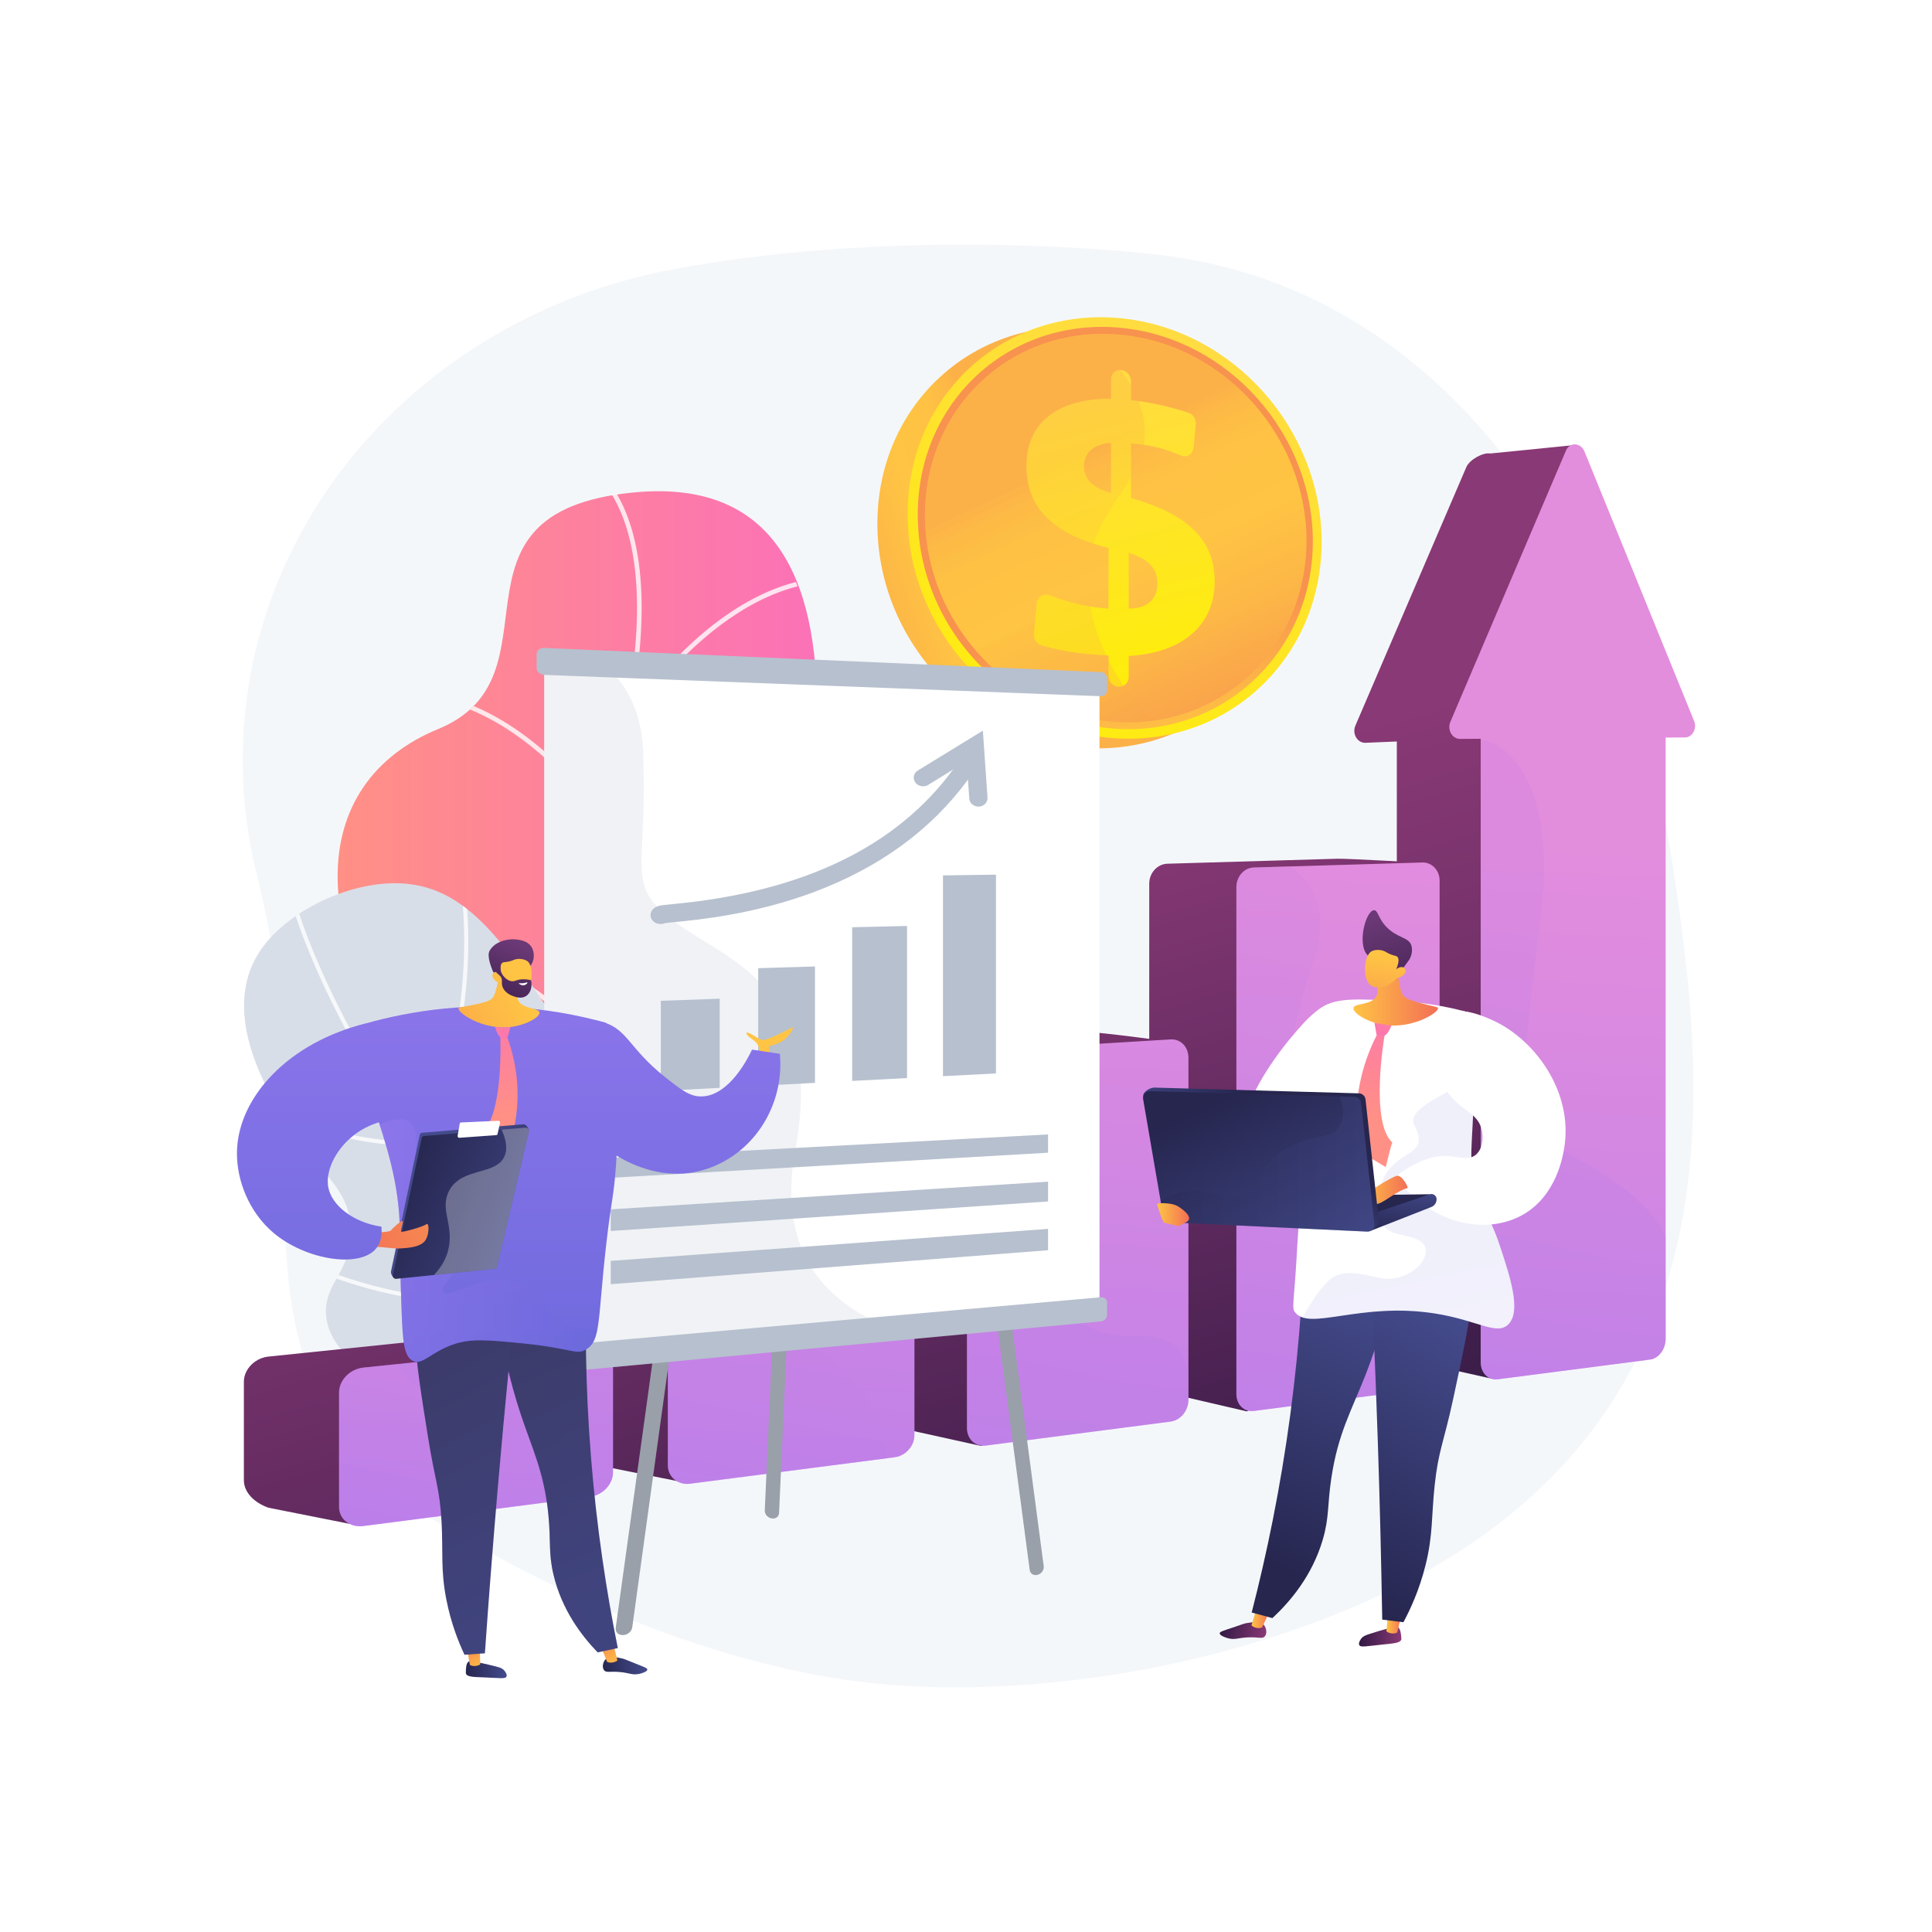 <?xml version="1.0" encoding="utf-8"?>
<!-- Generator: Adobe Illustrator 27.5.0, SVG Export Plug-In . SVG Version: 6.00 Build 0)  -->
<svg version="1.1" xmlns="http://www.w3.org/2000/svg" xmlns:xlink="http://www.w3.org/1999/xlink" x="0px" y="0px"
	 viewBox="0 0 3710 3710" style="enable-background:new 0 0 3710 3710;" xml:space="preserve">
<g id="Background">
	<g>
		<g>
			<rect style="fill:#FFFFFF;" width="3710" height="3710"/>
		</g>
	</g>
</g>
<g id="Illustration">
	<g>
		<path style="fill:#F4F7FA;" d="M3213.279,2420.716c-81.148,312.013-309.651,600.994-863.16,750.504
			c-200.017,54.052-432.794,80.59-640.315,64.195c-305.414-24.143-625.52-162.016-879.903-318.335
			c-176.049-108.173-246.114-254.14-270.917-419.143c-15.354-102.024-13.408-211.309-8.511-323.441
			c7.365-168.686-19.453-338.552-59.157-502.687c-61.103-252.716-10.769-517.798,139.991-735.185
			c150.761-217.388,388.991-368.635,660.709-419.456c457.77-85.594,922.176-29.111,922.176-29.111
			c611.659,63.535,921.274,670.782,996.794,1165.063C3245.515,1879.018,3281.607,2158.03,3213.279,2420.716z"/>
		<g>
			<g>
				<linearGradient id="SVGID_1_" gradientUnits="userSpaceOnUse" x1="648.332" y1="1827.977" x2="1638.958" y2="1827.977">
					<stop  offset="0" style="stop-color:#FF9085"/>
					<stop  offset="1" style="stop-color:#FB6FBB"/>
				</linearGradient>
				<path style="fill:url(#SVGID_1_);" d="M1439.905,2120.992c69.145-312.341,348.99-1232.261-224.963-1175.158
					c-386.232,38.426-126.993,352.817-373.862,454.259c-246.867,101.442-282.338,399.984,45.762,784.245
					s752.115,528.327,752.115,528.327S1370.76,2433.333,1439.905,2120.992z"/>
				<g>
					<defs>
						<path id="SVGID_00000095325991311245809890000008783254425790282906_" d="M1439.905,2120.992
							c69.145-312.341,350.342-1216.47-224.963-1175.158c-370.467,26.603-126.993,352.817-373.862,454.259
							c-246.867,101.442-282.338,399.984,45.762,784.245s752.115,528.327,752.115,528.327S1370.76,2433.333,1439.905,2120.992z"/>
					</defs>
					<clipPath id="SVGID_00000052812359488033092140000000187857995997550508_">
						<use xlink:href="#SVGID_00000095325991311245809890000008783254425790282906_"  style="overflow:visible;"/>
					</clipPath>
					<g style="opacity:0.8;clip-path:url(#SVGID_00000052812359488033092140000000187857995997550508_);">
						<g>
							<path style="fill:#FFFFFF;" d="M1697.355,2748.292c-0.665,0-1.342-0.152-1.979-0.469
								c-628.33-314.165-543.144-970.905-492.247-1363.293c5.984-46.138,11.637-89.717,15.427-127.774
								c18.118-181.902-19.399-275.729-54.063-322.408c-37.266-50.183-79.293-57.968-79.713-58.04
								c-2.41-0.417-4.031-2.706-3.62-5.116c0.413-2.411,2.7-4.034,5.104-3.626c1.836,0.31,45.429,8.188,84.832,60.804
								c35.867,47.893,74.747,143.895,56.284,329.266c-3.804,38.188-9.465,81.831-15.458,128.036
								c-50.594,390.05-135.272,1042.876,487.419,1354.221c2.19,1.095,3.077,3.758,1.983,5.949
								C1700.547,2747.393,1698.981,2748.292,1697.355,2748.292z"/>
						</g>
						<g>
							<path style="fill:#FFFFFF;" d="M1182.358,1609.196c-1.462,0-2.892-0.722-3.738-2.044
								c-0.495-0.773-50.401-78.126-129.26-149.025c-72.385-65.079-184.731-137.918-308.857-115.346
								c-2.403,0.434-4.718-1.16-5.155-3.569c-0.439-2.409,1.159-4.717,3.568-5.155c101.102-18.386,210.557,22.287,316.523,117.612
								c79.704,71.7,130.149,149.922,130.649,150.705c1.319,2.062,0.717,4.804-1.345,6.124
								C1184.003,1608.97,1183.176,1609.196,1182.358,1609.196z"/>
						</g>
						<g>
							<path style="fill:#FFFFFF;" d="M1190.668,2053.111c-1.256,0-2.504-0.531-3.38-1.564
								c-0.686-0.805-69.694-81.419-175.416-152.79c-97.237-65.641-246.362-136.7-404.625-102.42
								c-2.389,0.524-4.754-1.002-5.271-3.395c-0.52-2.394,1.002-4.754,3.395-5.272c161.394-34.952,312.935,37.189,411.648,103.863
								c106.676,72.053,176.337,153.46,177.028,154.275c1.585,1.866,1.357,4.664-0.51,6.249
								C1192.703,2052.765,1191.683,2053.111,1190.668,2053.111z"/>
						</g>
						<g>
							<path style="fill:#FFFFFF;" d="M1206.73,1387.507c-0.818,0-1.645-0.226-2.386-0.699c-2.063-1.32-2.664-4.062-1.345-6.124
								c0.501-0.782,50.945-79.005,130.649-150.705c105.969-95.326,215.417-135.99,316.523-117.612
								c2.409,0.438,4.007,2.747,3.568,5.156c-0.437,2.41-2.757,4.004-5.155,3.569c-124.126-22.576-236.473,50.268-308.857,115.346
								c-78.858,70.899-128.764,148.252-129.26,149.025C1209.623,1386.785,1208.193,1387.507,1206.73,1387.507z"/>
						</g>
						<g>
							<path style="fill:#FFFFFF;" d="M1175.091,1904.048c-0.742,0-1.495-0.187-2.187-0.58c-2.129-1.209-2.873-3.916-1.664-6.045
								c0.533-0.935,54.138-94.383,139.386-169.509c50.261-44.292,101.563-73.7,152.479-87.406
								c63.929-17.208,127.298-9.594,188.343,22.634c2.166,1.143,2.995,3.825,1.852,5.99c-1.143,2.165-3.825,2.996-5.991,1.851
								c-107.34-56.668-218.641-35.274-330.821,63.585c-84.148,74.155-137.014,166.315-137.538,167.237
								C1178.133,1903.241,1176.634,1904.048,1175.091,1904.048z"/>
						</g>
						<g>
							<path style="fill:#FFFFFF;" d="M1254.899,2294.221c-0.742,0-1.495-0.187-2.187-0.58c-2.129-1.209-2.874-3.916-1.664-6.045
								c0.533-0.935,54.138-94.383,139.386-169.509c50.261-44.292,101.563-73.7,152.479-87.406
								c63.929-17.208,127.3-9.596,188.344,22.634c2.166,1.143,2.995,3.825,1.852,5.99c-1.143,2.165-3.826,2.996-5.991,1.851
								c-107.34-56.669-218.641-35.275-330.821,63.585c-84.148,74.155-137.014,166.314-137.538,167.237
								C1257.941,2293.414,1256.442,2294.221,1254.899,2294.221z"/>
						</g>
					</g>
				</g>
			</g>
			<g>
				<g>
					<defs>
						<path id="SVGID_00000013170277158359221750000014605733864716122506_" d="M1292.654,2376.636
							c-83.42-128.137-78.254-180.244-190.96-360.158c-127.14-202.957-204.333-321.571-345.105-320.436
							c-95.974,0.773-208.677,57.104-257.429,130.33c-81.582,122.54,22.102,283.118,57.53,337.988
							c59.375,91.956,119.711,119.97,116.804,205.986c-2.454,72.591-46.753,91.853-47.64,146.163
							c-2.516,154.178,350.877,221.179,408.083,232.026c224.16,42.499,440.488,13.636,605.692-27.522
							C1458.404,2598.169,1354.565,2471.736,1292.654,2376.636z"/>
					</defs>
					<use xlink:href="#SVGID_00000013170277158359221750000014605733864716122506_"  style="overflow:visible;fill:#D8DEE8;"/>
					<clipPath id="SVGID_00000000210425620652148950000000257324485011871364_">
						<use xlink:href="#SVGID_00000013170277158359221750000014605733864716122506_"  style="overflow:visible;"/>
					</clipPath>
					<g style="opacity:0.8;clip-path:url(#SVGID_00000000210425620652148950000000257324485011871364_);">
						<g>
							<path style="fill:#FFFFFF;" d="M1674.698,2731.197c-0.21,0-0.422-0.016-0.636-0.052
								c-194.548-32.048-373.791-103.165-532.752-211.374c-127.145-86.552-241.656-196.885-340.355-327.935
								c-168.018-223.093-232.769-431.861-233.404-433.944c-0.625-2.051,0.532-4.221,2.584-4.846
								c2.056-0.626,4.222,0.532,4.847,2.583c0.631,2.072,65.074,209.737,232.347,431.758
								c154.254,204.744,430.06,463.951,867.995,536.094c2.116,0.349,3.55,2.346,3.201,4.463
								C1678.211,2729.847,1676.565,2731.197,1674.698,2731.197z"/>
						</g>
						<g>
							<path style="fill:#FFFFFF;" d="M809.726,2200.858c-0.626,0-1.26-0.152-1.849-0.471c-1.885-1.023-2.584-3.381-1.561-5.266
								c1.044-1.925,104.123-195.52,82.047-462.134c-0.177-2.138,1.413-4.014,3.55-4.191c2.167-0.171,4.015,1.413,4.192,3.55
								c22.275,269.03-81.908,464.537-82.962,466.48C812.438,2200.123,811.102,2200.858,809.726,2200.858z"/>
						</g>
						<g>
							<path style="fill:#FFFFFF;" d="M796.641,2200.285c-21.841,0-68.074-1.761-126.211-13.964
								c-75.01-15.744-185.89-52.588-288.153-138.703c-1.641-1.382-1.851-3.832-0.469-5.473c1.383-1.639,3.833-1.85,5.473-0.469
								c100.937,85,210.412,121.41,284.477,136.986c80.344,16.897,137.536,13.616,138.103,13.58c2.164-0.14,3.983,1.495,4.116,3.636
								c0.133,2.14-1.494,3.983-3.635,4.116C810.178,2200.005,805.345,2200.285,796.641,2200.285z"/>
						</g>
						<g>
							<path style="fill:#FFFFFF;" d="M880.019,2499.95c-92.704,0-236.859-26.77-437.56-136.898
								c-1.88-1.032-2.568-3.393-1.536-5.273c1.032-1.88,3.391-2.569,5.273-1.536c224.508,123.188,377.251,141.298,465.85,134.799
								c95.724-7.022,139.106-43.498,139.533-43.866c1.627-1.398,4.077-1.216,5.475,0.403c1.401,1.621,1.225,4.068-0.395,5.471
								c-1.8,1.56-45.232,38.288-143.179,45.672C903.188,2499.5,892.028,2499.95,880.019,2499.95z"/>
						</g>
						<g>
							<path style="fill:#FFFFFF;" d="M728.57,2874.469c-1.97,0-3.657-1.493-3.86-3.494c-0.215-2.134,1.341-4.039,3.475-4.254
								c255.389-25.719,391.616-97.581,460.924-153.338c74.55-59.974,89.332-114.11,89.472-114.65
								c0.541-2.074,2.662-3.313,4.737-2.78c2.076,0.541,3.32,2.661,2.78,4.737c-0.6,2.306-15.587,57.177-92.121,118.745
								c-70.128,56.416-207.729,129.105-465.013,155.015C728.832,2874.462,728.701,2874.469,728.57,2874.469z"/>
						</g>
						<g>
							<path style="fill:#FFFFFF;" d="M1072.91,2468.914c-0.97,0-1.939-0.36-2.693-1.086c-1.545-1.487-1.593-3.944-0.107-5.49
								c0.363-0.377,36.497-38.516,61.913-111.469c23.458-67.334,42.324-178.973-1.013-328.441c-0.598-2.06,0.588-4.214,2.649-4.812
								c2.054-0.602,4.214,0.588,4.81,2.649c43.976,151.668,24.673,265.123,0.737,333.593
								c-26.01,74.404-61.982,112.291-63.501,113.867C1074.944,2468.515,1073.927,2468.914,1072.91,2468.914z"/>
						</g>
					</g>
				</g>
			</g>
		</g>
		<g>
			
				<linearGradient id="SVGID_00000119114499789998824200000017973304868327197333_" gradientUnits="userSpaceOnUse" x1="3179.256" y1="2824.044" x2="2744.907" y2="1354.439">
				<stop  offset="0" style="stop-color:#311944"/>
				<stop  offset="1" style="stop-color:#893976"/>
			</linearGradient>
			<path style="fill:url(#SVGID_00000119114499789998824200000017973304868327197333_);" d="M3096.529,1344.597l-72.587-490.043
				l-162.263,16.321c-13.69-2.543-39.72,11.697-45.874,26.064l-213.079,496.511c-6.597,15.401,3.528,33.075,18.86,32.974
				l60.843-2.556v1157.336c0,20.62,14.978,35.422,33.394,33.071l145.856,32.421c17.446-2.254,180.778-90.246,180.778-110.132
				V1376.424l36.882-0.193C3093.323,1376.157,3102.513,1359.223,3096.529,1344.597z"/>
			
				<linearGradient id="SVGID_00000145749341478208204020000017534007258101405094_" gradientUnits="userSpaceOnUse" x1="2817.461" y1="2435.368" x2="2760.427" y2="1981.574">
				<stop  offset="0" style="stop-color:#311944"/>
				<stop  offset="1" style="stop-color:#893976"/>
			</linearGradient>
			<path style="opacity:0.3;fill:url(#SVGID_00000145749341478208204020000017534007258101405094_);" d="M2843.367,1418.657
				l-160.938,5.211v1157.336c0,20.62,14.978,35.422,33.394,33.071l145.856,32.421c7.18-0.928,39.176-16.435,74.283-35.719
				L2843.367,1418.657z"/>
			
				<linearGradient id="SVGID_00000024697853946352235200000012374575250752666300_" gradientUnits="userSpaceOnUse" x1="3011.136" y1="1609.638" x2="2849.732" y2="4582.182">
				<stop  offset="0.004" style="stop-color:#E38DDD"/>
				<stop  offset="1" style="stop-color:#9571F6"/>
			</linearGradient>
			<path style="fill:url(#SVGID_00000024697853946352235200000012374575250752666300_);" d="M3235.788,1416.137l-37.248,0.219
				v1154.681c0,19.775-13.132,37.62-30.232,39.812l-292.2,37.839c-18.24,2.368-32.719-12.365-32.719-32.884V1418.636l-39.573,0.263
				c-15.17,0.132-25.222-17.451-18.688-32.797l221.943-520.801c7.146-16.749,28.497-15.697,35.601,1.754l210.534,517.557
				C3259.126,1399.168,3249.642,1416.049,3235.788,1416.137z"/>
			
				<linearGradient id="SVGID_00000025418459704944526680000005427570640317186700_" gradientUnits="userSpaceOnUse" x1="2723.347" y1="3000.814" x2="2289.198" y2="1531.884">
				<stop  offset="0" style="stop-color:#311944"/>
				<stop  offset="1" style="stop-color:#893976"/>
			</linearGradient>
			<path style="fill:url(#SVGID_00000025418459704944526680000005427570640317186700_);" d="M2394.024,2710.222l-152.384-35.403
				c-19.178,2.448-34.775-12.186-34.775-32.695v-945.372c0-20.509,15.598-37.594,34.775-38.157l326.747-9.611
				c17.946-0.528,169.916,8.076,169.916,8.076l-137.468,936.143C2600.835,2612.95,2394.024,2710.222,2394.024,2710.222z"/>
			
				<linearGradient id="SVGID_00000052094871675765028750000008659403397063512486_" gradientUnits="userSpaceOnUse" x1="2600.797" y1="1586.439" x2="2439.552" y2="4556.071">
				<stop  offset="0.004" style="stop-color:#E38DDD"/>
				<stop  offset="1" style="stop-color:#9571F6"/>
			</linearGradient>
			<path style="fill:url(#SVGID_00000052094871675765028750000008659403397063512486_);" d="M2764.467,1690.831v937.03
				c0,5.481-2.106,10.83-4.122,15.74c-5.13,12.628-16.616,22.361-29.464,23.984l-322.88,41.829
				c-19.031,2.455-33.762-12.058-33.762-32.49v-973.115c0-20.388,14.491-37.401,33.521-37.971l70.294-2.104l253.544-7.498
				C2749.4,1655.667,2764.467,1671.188,2764.467,1690.831z"/>
			
				<linearGradient id="SVGID_00000181072219345096222650000002424305569040046997_" gradientUnits="userSpaceOnUse" x1="2224.754" y1="3193.221" x2="1787.312" y2="1713.148">
				<stop  offset="0" style="stop-color:#311944"/>
				<stop  offset="1" style="stop-color:#893976"/>
			</linearGradient>
			<path style="fill:url(#SVGID_00000181072219345096222650000002424305569040046997_);" d="M1883.424,2776.517l-160.7-35.443
				c-21.108,2.695-38.279-12.557-38.279-34.077l4.856-662.431c0-21.516,17.166-39.983,38.269-41.242l358.974-21.414
				c19.684-1.174,184.825,21.571,184.825,21.571l-153.973,649.752C2117.396,2673.917,1903.342,2773.942,1883.424,2776.517z"/>
			
				<linearGradient id="SVGID_00000155143071545878492080000006594942302069122985_" gradientUnits="userSpaceOnUse" x1="2113.732" y1="1558.833" x2="1952.593" y2="4526.509">
				<stop  offset="0.004" style="stop-color:#E38DDD"/>
				<stop  offset="1" style="stop-color:#9571F6"/>
			</linearGradient>
			<path style="fill:url(#SVGID_00000155143071545878492080000006594942302069122985_);" d="M2282.162,2031.075v656.986
				c0,20.608-14.951,39.33-34.463,41.829l-354.275,45.994c-20.87,2.718-36.566-12.452-36.566-33.849v-683.557
				c0-21.44,16.091-39.812,36.961-41.084l109.726-6.664l244.385-14.776C2267.441,1994.771,2282.162,2010.511,2282.162,2031.075z"/>
			
				<linearGradient id="SVGID_00000120554530908655862480000002441809514747506066_" gradientUnits="userSpaceOnUse" x1="1655.982" y1="3398.174" x2="1221.818" y2="1929.191">
				<stop  offset="0" style="stop-color:#311944"/>
				<stop  offset="1" style="stop-color:#893976"/>
			</linearGradient>
			<path style="fill:url(#SVGID_00000120554530908655862480000002441809514747506066_);" d="M1300.631,2844.101l-150.405-29.931
				c-23.346,2.981-42.342-12.943-42.342-35.577v-344.214c0-22.635,18.995-42.693,42.342-44.795l396.445-35.691
				c21.701-1.954,171.914,15.632,171.914,15.632l-132.682,349.709C1585.903,2740.944,1322.639,2841.26,1300.631,2844.101z"/>
			
				<linearGradient id="SVGID_00000075860365922651162660000006236511581897763239_" gradientUnits="userSpaceOnUse" x1="1577.501" y1="1529.483" x2="1416.585" y2="4493.057">
				<stop  offset="0.004" style="stop-color:#E38DDD"/>
				<stop  offset="1" style="stop-color:#9571F6"/>
			</linearGradient>
			<path style="fill:url(#SVGID_00000075860365922651162660000006236511581897763239_);" d="M1756.012,2405.124v349.189
				c0,6.752-1.008,13.329-3.991,19.248c-6.577,13.022-19.028,22.975-33.805,24.861l-15.083,1.929l-378.083,48.844
				c-23.107,2.982-42.574-12.847-42.574-35.384v-364.009c0-22.537,19.643-42.487,42.75-44.591l50.247-4.56l72.915-6.621
				l269.258-24.51C1739.131,2367.592,1756.012,2383.508,1756.012,2405.124z"/>
			
				<linearGradient id="SVGID_00000005242520268924251560000000045433565035928203_" gradientUnits="userSpaceOnUse" x1="1147.593" y1="3866.56" x2="609.686" y2="2046.569">
				<stop  offset="0" style="stop-color:#311944"/>
				<stop  offset="1" style="stop-color:#893976"/>
			</linearGradient>
			<path style="fill:url(#SVGID_00000005242520268924251560000000045433565035928203_);" d="M955.366,2559.616l-439.97,45.424
				c-18.783,1.939-34.987,13.767-42.54,29.194c-2.885,5.893-4.547,12.293-4.547,18.891v189.148
				c0,23.871,20.204,43.426,47.087,52.952l155.468,30.898c24.423-3.153,327.953-111.141,327.953-133.986l72.913-87.708
				l73.801-124.968C1145.531,2579.461,979.402,2557.135,955.366,2559.616z"/>
			
				<linearGradient id="SVGID_00000031194791568389823780000010416694035811238803_" gradientUnits="userSpaceOnUse" x1="982.232" y1="1497.251" x2="821.584" y2="4455.898">
				<stop  offset="0.004" style="stop-color:#E38DDD"/>
				<stop  offset="1" style="stop-color:#9571F6"/>
			</linearGradient>
			<path style="fill:url(#SVGID_00000031194791568389823780000010416694035811238803_);" d="M1177.246,2617.426v209.978
				c0,22.756-19.752,43.671-43.561,46.74l-95.024,12.233l-340.885,44.065c-25.693,3.332-46.68-13.197-46.68-36.962v-219.405
				c0-23.721,20.85-45.161,46.543-47.88l66.875-6.971l369.188-38.453C1157.511,2578.271,1177.246,2594.713,1177.246,2617.426z"/>
			
				<linearGradient id="SVGID_00000035530576368488216230000009355294790415010986_" gradientUnits="userSpaceOnUse" x1="3290.126" y1="758.478" x2="2581.709" y2="4021.498">
				<stop  offset="0.004" style="stop-color:#E38DDD"/>
				<stop  offset="1" style="stop-color:#9571F6"/>
			</linearGradient>
			<path style="opacity:0.3;fill:url(#SVGID_00000035530576368488216230000009355294790415010986_);" d="M3198.541,2373.643v197.394
				c0,19.775-13.132,37.62-30.232,39.812l-292.2,37.839c-18.24,2.368-32.719-12.365-32.719-32.884V1420.653
				c48.23,2.587,147.863,82.986,115.461,339.177c-44.327,350.767-43.083,368.32,12.427,426.766
				C3006.002,2223.164,3141.541,2264.291,3198.541,2373.643z"/>
			
				<linearGradient id="SVGID_00000118367312251019247390000006862415898338809520_" gradientUnits="userSpaceOnUse" x1="2804.7" y1="1075.687" x2="2189.239" y2="3910.545">
				<stop  offset="0.004" style="stop-color:#E38DDD"/>
				<stop  offset="1" style="stop-color:#9571F6"/>
			</linearGradient>
			<path style="opacity:0.3;fill:url(#SVGID_00000118367312251019247390000006862415898338809520_);" d="M2759.38,2643.602
				c-5.129,12.628-16.134,22.361-28.981,23.984l-322.638,41.829c-19.031,2.455-33.521-12.058-33.521-32.49v-973.115
				c0-20.388,14.491-37.401,33.521-37.971l70.294-2.104c54.03,40.557,70.314,98.861,46.356,173.191
				c-85.499,265.267-72.579,413.992-17.069,472.439C2554.563,2359.042,2787.529,2417.181,2759.38,2643.602z"/>
			
				<linearGradient id="SVGID_00000070813610754535850020000006830410397971931571_" gradientUnits="userSpaceOnUse" x1="2243.42" y1="1572.247" x2="1785.243" y2="3682.641">
				<stop  offset="0.004" style="stop-color:#E38DDD"/>
				<stop  offset="1" style="stop-color:#9571F6"/>
			</linearGradient>
			<path style="opacity:0.3;fill:url(#SVGID_00000070813610754535850020000006830410397971931571_);" d="M2282.162,2631.939v56.123
				c0,20.608-14.951,39.33-34.463,41.829l-354.275,45.994c-20.87,2.718-36.566-12.452-36.566-33.849v-683.557
				c0-21.44,16.091-39.812,36.961-41.084l109.726-6.664c119.312,88.174-105.764,307.403,37.466,491.556
				C2139.717,2629.195,2238.316,2499.524,2282.162,2631.939z"/>
			
				<linearGradient id="SVGID_00000011712044353881403090000002718122710604350356_" gradientUnits="userSpaceOnUse" x1="1593.011" y1="2161.421" x2="1325.462" y2="3393.767">
				<stop  offset="0.004" style="stop-color:#E38DDD"/>
				<stop  offset="1" style="stop-color:#9571F6"/>
			</linearGradient>
			<path style="opacity:0.3;fill:url(#SVGID_00000011712044353881403090000002718122710604350356_);" d="M1703.134,2800.351
				l-378.083,48.844c-23.107,2.982-42.574-12.847-42.574-35.384v-364.009c0-22.537,19.643-42.487,42.75-44.591l50.247-4.56
				c9.647,48.625,28.236,74.888,53.054,101.021C1474.917,2550.473,1687.481,2606.815,1703.134,2800.351z"/>
			
				<linearGradient id="SVGID_00000088839234749248824330000005866228742400402323_" gradientUnits="userSpaceOnUse" x1="916.307" y1="2448.391" x2="725.973" y2="3325.083">
				<stop  offset="0.004" style="stop-color:#E38DDD"/>
				<stop  offset="1" style="stop-color:#9571F6"/>
			</linearGradient>
			<path style="opacity:0.3;fill:url(#SVGID_00000088839234749248824330000005866228742400402323_);" d="M1038.387,2886.376
				l-340.747,44.065c-25.693,3.332-46.543-13.197-46.543-36.962v-219.405c0-23.721,20.85-45.161,46.543-47.88l66.875-6.971
				c7.981,13.636,17.479,25.08,28.353,36.524C831.889,2696.787,997.785,2743.658,1038.387,2886.376z"/>
		</g>
		<g>
			
				<linearGradient id="SVGID_00000093872948159739776530000006260986500807115151_" gradientUnits="userSpaceOnUse" x1="1946.086" y1="1076.049" x2="1482.48" y2="1224.834">
				<stop  offset="0" style="stop-color:#FCB148"/>
				<stop  offset="0.052" style="stop-color:#FDBA46"/>
				<stop  offset="0.142" style="stop-color:#FFC244"/>
				<stop  offset="0.318" style="stop-color:#FFC444"/>
				<stop  offset="0.485" style="stop-color:#FDB946"/>
				<stop  offset="0.775" style="stop-color:#F99C4D"/>
				<stop  offset="0.866" style="stop-color:#F8924F"/>
				<stop  offset="1" style="stop-color:#F8924F"/>
			</linearGradient>
			<path style="fill:url(#SVGID_00000093872948159739776530000006260986500807115151_);" d="M2479.794,1059.227
				c0,215.073-168.174,384.259-383.119,377.659c-223.694-6.869-411.828-200.062-411.828-431.252
				c0-231.189,188.134-399.015,411.828-375.722C2311.621,652.292,2479.794,844.154,2479.794,1059.227z"/>
			
				<linearGradient id="SVGID_00000001656145591755492190000016254313879559948180_" gradientUnits="userSpaceOnUse" x1="2321.116" y1="614.576" x2="1907.237" y2="1527.669">
				<stop  offset="0" style="stop-color:#FFDB44"/>
				<stop  offset="1" style="stop-color:#FEEF06"/>
			</linearGradient>
			<path style="fill:url(#SVGID_00000001656145591755492190000016254313879559948180_);" d="M2537.877,1040.682
				c0,215.073-168.174,384.259-383.119,377.658c-223.694-6.87-411.828-200.062-411.828-431.251
				c0-231.189,188.134-399.015,411.828-375.723C2369.703,633.748,2537.877,825.61,2537.877,1040.682z"/>
			
				<linearGradient id="SVGID_00000127027944574505347760000000193449668151595455_" gradientUnits="userSpaceOnUse" x1="2244.983" y1="1578.703" x2="2165.124" y2="1142.437">
				<stop  offset="0" style="stop-color:#FCB148"/>
				<stop  offset="0.052" style="stop-color:#FDBA46"/>
				<stop  offset="0.142" style="stop-color:#FFC244"/>
				<stop  offset="0.318" style="stop-color:#FFC444"/>
				<stop  offset="0.485" style="stop-color:#FDB946"/>
				<stop  offset="0.775" style="stop-color:#F99C4D"/>
				<stop  offset="0.866" style="stop-color:#F8924F"/>
				<stop  offset="1" style="stop-color:#F8924F"/>
			</linearGradient>
			<path style="fill:url(#SVGID_00000127027944574505347760000000193449668151595455_);" d="M2521.006,1039.544
				c0,205.602-160.911,367.065-366.248,360.416c-213.306-6.907-392.398-191.279-392.398-411.561s179.092-380.506,392.398-358.652
				C2360.094,650.784,2521.006,833.943,2521.006,1039.544z"/>
			
				<linearGradient id="SVGID_00000165952161353091967560000016486802805985288085_" gradientUnits="userSpaceOnUse" x1="2075.667" y1="872.558" x2="2404.775" y2="1571.193">
				<stop  offset="0" style="stop-color:#FCB148"/>
				<stop  offset="0.052" style="stop-color:#FDBA46"/>
				<stop  offset="0.142" style="stop-color:#FFC244"/>
				<stop  offset="0.318" style="stop-color:#FFC444"/>
				<stop  offset="0.485" style="stop-color:#FDB946"/>
				<stop  offset="0.775" style="stop-color:#F99C4D"/>
				<stop  offset="0.866" style="stop-color:#F8924F"/>
				<stop  offset="1" style="stop-color:#F8924F"/>
			</linearGradient>
			<path style="fill:url(#SVGID_00000165952161353091967560000016486802805985288085_);" d="M2508.923,1038.73
				c0,198.818-155.701,354.765-354.164,348.101c-205.898-6.913-378.56-184.986-378.56-397.499s172.662-367.306,378.56-346.457
				C2353.221,662.972,2508.923,839.912,2508.923,1038.73z"/>
			<g>
				
					<linearGradient id="SVGID_00000047022602766229651220000011475788001516250809_" gradientUnits="userSpaceOnUse" x1="2062.555" y1="722.221" x2="2228.042" y2="1342.438">
					<stop  offset="0" style="stop-color:#FFDB44"/>
					<stop  offset="1" style="stop-color:#FEEF06"/>
				</linearGradient>
				<path style="fill:url(#SVGID_00000047022602766229651220000011475788001516250809_);" d="M2152.726,710.513L2152.726,710.513
					c10.562,1.004,19.11,10.511,19.11,21.237v36.605c21.117,2.358,42.265,6.029,63.443,11.006
					c15.615,3.67,31.124,8.039,46.53,13.103c9.231,3.035,15.521,12.355,14.579,21.967l-4.496,45.902
					c-1.193,12.178-13.231,19.33-24.564,14.277c-10.147-4.525-20.552-8.402-31.215-11.628c-18.607-5.63-38.229-9.3-58.878-11.002
					l-5.399-0.444V956.37c55.092,15.413,95.553,36.149,121.7,62.231c26.022,25.956,38.986,58.306,38.986,97.141
					c0,41.997-14.334,75.626-43.115,100.989c-28.935,25.498-69.503,39.838-121.963,42.943v40.403
					c0,10.73-8.554,19.088-19.125,18.668l-0.339-0.013c-10.591-0.421-19.192-9.492-19.192-20.259v-39.855l-8.513-0.384
					c-24.593-1.11-48.15-3.619-70.657-7.533c-16.668-2.899-32.945-6.642-48.827-11.23c-9.605-2.775-16.199-11.924-15.318-21.754
					l5.29-59.006c1.143-12.756,13.956-20.179,26.086-15.394c14.138,5.577,28.453,10.275,42.942,14.096
					c22.58,5.955,45.466,9.774,68.656,11.47l0.34-116.614c-52.883-13.085-92.476-32.467-118.488-58.139
					c-26.134-25.793-39.247-58.802-39.247-98.937c0-41.534,14.219-73.594,42.549-96.094c28.186-22.387,68.255-33.524,119.948-33.496
					v-37.424C2133.55,717.415,2142.144,709.507,2152.726,710.513z M2133.55,850.451c-16.343,1.189-29.089,5.677-38.211,13.471
					c-9.137,7.807-13.711,18.3-13.711,31.469c0,12.475,4.231,22.903,12.684,31.274c8.44,8.358,21.53,15.031,39.238,20.017V850.451z
					 M2167.444,1061.614v106.938c17.767,0.035,31.391-4.207,40.902-12.714c9.494-8.493,14.235-20.488,14.235-35.998
					c0-14.142-4.406-25.87-13.229-35.196C2200.515,1075.303,2186.559,1067.627,2167.444,1061.614z"/>
			</g>
			
				<linearGradient id="SVGID_00000121984296507225850530000011314487112851592856_" gradientUnits="userSpaceOnUse" x1="1978.844" y1="917.771" x2="2307.289" y2="1614.996">
				<stop  offset="0" style="stop-color:#FCB148"/>
				<stop  offset="0.052" style="stop-color:#FDBA46"/>
				<stop  offset="0.142" style="stop-color:#FFC244"/>
				<stop  offset="0.318" style="stop-color:#FFC444"/>
				<stop  offset="0.485" style="stop-color:#FDB946"/>
				<stop  offset="0.775" style="stop-color:#F99C4D"/>
				<stop  offset="0.866" style="stop-color:#F8924F"/>
				<stop  offset="1" style="stop-color:#F8924F"/>
			</linearGradient>
			<path style="opacity:0.3;fill:url(#SVGID_00000121984296507225850530000011314487112851592856_);" d="M2090.668,1087.418
				c11.966-118.184,120.581-168.214,106.407-276.925c-8.736-67.002-59.52-123.469-116.172-167.557
				c-171.833,18.021-304.706,160.303-304.706,346.398c0,212.514,172.663,390.586,378.56,397.5
				c19.991,0.671,39.516-0.368,58.501-2.857C2131.489,1302.607,2080.388,1188.952,2090.668,1087.418z"/>
		</g>
		<g>
			<g>
				<path style="fill:#99A0AA;" d="M1391.644,1727.372l-0.513-0.059c-8.298-0.946-15.897,4.517-16.959,12.205l-191.821,1386.351
					c-1.107,7.993,5.005,14.267,13.637,14.013l0.534-0.015c8.614-0.253,16.48-6.92,17.578-14.887l190.618-1382.022
					C1405.773,1735.293,1399.927,1728.317,1391.644,1727.372z"/>
				<path style="fill:#99A0AA;" d="M2004.262,3007.651l-167.791-1270.68c-0.965-7.316-7.881-12.465-15.453-11.495l-0.469,0.061
					c-7.587,0.971-12.959,7.709-11.986,15.048l168.784,1274.334c0.936,7.075,7.631,11.199,14.942,9.214l0.452-0.123
					C2000.041,3022.028,2005.193,3014.706,2004.262,3007.651z"/>
				<path style="fill:#99A0AA;" d="M1468.592,2900.421l57.37-1280.426c0.329-7.372,6.774-13.099,14.402-12.788l0.473,0.02
					c7.642,0.312,13.576,6.561,13.241,13.956l-58.044,1284.152c-0.321,7.129-6.635,11.817-14.09,10.471l-0.461-0.083
					C1474.039,2914.379,1468.274,2907.53,1468.592,2900.421z"/>
			</g>
			<g>
				<g>
					<polygon style="fill:#FFFFFF;" points="2111.362,1316.553 2111.362,2517.504 1716.21,2553.521 1044.997,2614.74 
						1044.997,1273.46 1163.057,1278.207 					"/>
					<g>
						<path style="fill:#B7C0CE;" d="M2125.891,1302.465v23.55c0,6.279-5.324,11.171-11.602,10.906l-4.136-0.147l-924.849-35.488
							l-139.441-5.335l-0.86-0.03c-7.839-0.294-14.535-6.219-14.535-13.233v-26.409c0-7.016,6.447-12.409,14.287-12.085
							l72.621,3.153l996.84,43.298C2120.495,1290.911,2125.891,1296.216,2125.891,1302.465z"/>
						<path style="fill:#B7C0CE;" d="M2125.891,2501.47v23.55c0,6.278-5.324,11.82-11.602,12.409l-351.202,32.923l-717.959,67.35
							c-7.839,0.737-14.66-4.362-14.66-11.377v-26.409c0-7.015,6.447-13.264,14.287-13.942l0.88-0.059l620.988-55.118
							l443.159-39.319l4.487-0.324C2120.549,2490.594,2125.891,2495.221,2125.891,2501.47z"/>
					</g>
				</g>
				<g>
					<polygon style="fill:#B7C0CE;" points="1381.967,2088.969 1268.982,2094.867 1268.982,1921.857 1381.967,1917.807 					"/>
					<polygon style="fill:#B7C0CE;" points="1565.008,2079.415 1455.96,2085.107 1455.96,1859.194 1565.008,1855.871 					"/>
					<polygon style="fill:#B7C0CE;" points="1741.759,2070.189 1636.445,2075.686 1636.445,1780.6 1741.759,1778.145 					"/>
					<polygon style="fill:#B7C0CE;" points="1912.539,2061.274 1810.77,2066.586 1810.77,1681.032 1912.539,1679.627 					"/>
					<path style="fill:#B7C0CE;" d="M1871.045,1448.365c-8.283-4.775-19.13-2.447-24.17,5.276
						c-5.423,8.252-11.024,16.329-16.83,24.227c-108.379,147.315-286.495,234.591-537.001,258.171
						c-8.165,0.766-14.619,1.356-19.395,1.975c-3.125,0.412-7.574,1.002-11.908,2.74c-4.362,1.74-8.547,4.688-10.994,9.846
						c-4.244,8.96,0.501,19.069,10.552,22.607c2.504,0.884,5.128,1.268,7.662,1.209c2.89-0.059,5.748-0.708,8.313-1.799
						c3.656-0.56,11.525-1.326,19.13-2.062c45.862-4.48,151.677-14.768,265.155-57.005
						c127.183-47.337,226.513-120.11,297.223-216.463c6.278-8.517,12.32-17.242,18.127-26.144
						C1881.95,1463.249,1879.326,1453.14,1871.045,1448.365z"/>
					<path style="fill:#B7C0CE;" d="M1878.829,1548.933c-9.173,0.006-16.902-6.659-17.508-15.348l-5.007-71.914l-73.818,45.51
						c-8.209,5.052-19.339,2.982-24.853-4.648c-5.52-7.643-3.308-17.943,4.933-22.991l124.821-76.459l8.911,128.411
						c0.625,9.019-6.676,16.812-16.326,17.405C1879.597,1548.921,1879.21,1548.932,1878.829,1548.933z"/>
				</g>
				<g>
					<polygon style="fill:#B7C0CE;" points="2012.571,2213.55 1172.844,2261.694 1172.844,2223.388 2012.571,2178.444 					"/>
					<polygon style="fill:#B7C0CE;" points="2012.571,2307.164 1172.844,2363.841 1172.844,2322.344 2012.571,2269.133 					"/>
					<polygon style="fill:#B7C0CE;" points="2012.571,2400.779 1172.844,2465.988 1172.844,2421.298 2012.571,2359.822 					"/>
				</g>
			</g>
			<path style="opacity:0.2;fill:#B7C0CE;" d="M1762.754,2570.351l-717.792,67.35c-7.839,0.737-14.493-4.362-14.493-11.377v-26.409
				c0-7.015,6.055-13.264,13.896-13.942l0.632-0.059V1295.951l-0.426-0.03c-7.839-0.294-14.102-6.219-14.102-13.233v-26.409
				c0-7.016,6.447-12.409,14.287-12.085l72.621,3.153c15.563,8.195,30.991,18.304,45.228,30.861
				c7.87,6.927,15.451,14.589,22.496,23.079c27.941,33.719,47.972,80.288,50.154,144.602
				c6.809,200.783-24.072,241.842,26.477,294.866c6.868,7.193,15.243,14.591,25.412,22.637c2.947,2.329,6.015,4.716,9.258,7.163
				c44.388,33.513,108.497,61.926,159.548,112.593c43.946,43.623,78.227,103.693,81.969,197.688
				c1.445,35.899-1.561,76.781-10.198,123.558c-2.386,12.881-4.214,25.29-5.541,37.256c-2.298,20.867-3.035,40.41-2.416,58.683
				c0.501,14,1.769,27.235,3.802,39.821c3.153,19.747,8.134,37.816,14.589,54.38c5.866,15.033,12.94,28.797,21.045,41.442
				c27.323,42.679,66.053,72.655,107.495,94.82c16.122,8.667,32.687,16.124,49.134,22.725
				C1731.716,2559.859,1747.516,2565.4,1762.754,2570.351z"/>
		</g>
		<g>
			
				<linearGradient id="SVGID_00000152227830027701014570000011038090952701730739_" gradientUnits="userSpaceOnUse" x1="1139.876" y1="2174.344" x2="679.199" y2="2413.09">
				<stop  offset="0" style="stop-color:#FFC444"/>
				<stop  offset="0.996" style="stop-color:#F36F56"/>
			</linearGradient>
			<path style="fill:url(#SVGID_00000152227830027701014570000011038090952701730739_);" d="M1460.42,2036.995
				c0,0,0-23.927-6.419-32.68c-6.419-8.754-18.674-12.751-20.425-19.798c-1.751-7.047,20.425,8.71,28.595,12.211
				c8.17,3.502,52.5-20.25,56.606-22.759c10.504-6.419-4.085,19.258-19.258,26.844c-15.173,7.587-23.339,8.17-23.339,8.17
				l4.081,28.011h-16.34H1460.42z"/>
			
				<linearGradient id="SVGID_00000020365976158494829120000004709219693095964580_" gradientUnits="userSpaceOnUse" x1="1276.555" y1="1135.665" x2="1282.49" y2="2975.985">
				<stop  offset="0" style="stop-color:#AA80F9"/>
				<stop  offset="0.996" style="stop-color:#6165D7"/>
			</linearGradient>
			<path style="fill:url(#SVGID_00000020365976158494829120000004709219693095964580_);" d="M1076.517,1973.147
				c20.745-20.445,60.316-17.319,84.136-9.561c44.802,14.591,48.365,50.282,115.177,103.65
				c32.02,25.577,48.484,38.363,70.751,38.244c54.516-0.292,91.583-77.177,97.521-89.873c17.831,2.656,35.663,5.311,53.494,7.967
				c8.457,93.383-43.328,180.99-126.157,215.758c-127.489,53.514-236.696-56.691-241.381-61.582
				C1071.124,2116.223,1039,2010.12,1076.517,1973.147z"/>
			
				<linearGradient id="SVGID_00000039849638396147258980000002382260442912029848_" gradientUnits="userSpaceOnUse" x1="1781.885" y1="3216.766" x2="1859.582" y2="3216.766" gradientTransform="matrix(-0.996 0.09 0.09 0.996 2457.284 -161.285)">
				<stop  offset="0" style="stop-color:#444B8C"/>
				<stop  offset="0.996" style="stop-color:#26264F"/>
			</linearGradient>
			<path style="fill:url(#SVGID_00000039849638396147258980000002382260442912029848_);" d="M899.065,3191.324
				c-4.03,3.707-4.284,12.363-4.449,18.021c-0.075,2.528-0.112,3.792,0.224,4.663c2.445,6.352,15.047,6.264,34.866,7.072
				c31.321,1.277,40.732,3.161,42.886-1.619c2.017-4.481-3.942-11.251-4.612-11.997c-3.602-4.008-7.801-5.289-15.897-7.416
				c-14.981-3.935-25.065-5.975-28.117-6.594C904.9,3189.594,901.712,3188.891,899.065,3191.324z"/>
			
				<linearGradient id="SVGID_00000031172622168922477500000001411374794362674328_" gradientUnits="userSpaceOnUse" x1="1338.744" y1="3181.88" x2="1372.832" y2="3111.324" gradientTransform="matrix(-0.998 0.07 0.07 0.998 2041.398 -61.45)">
				<stop  offset="0" style="stop-color:#FFC444"/>
				<stop  offset="0.996" style="stop-color:#F36F56"/>
			</linearGradient>
			<path style="fill:url(#SVGID_00000031172622168922477500000001411374794362674328_);" d="M921.026,3160.088l1.228,35.65
				c-0.976,1.667-11.797,6.246-19.94,1.392l-6.151-35.307L921.026,3160.088z"/>
			
				<linearGradient id="SVGID_00000103979387855264469430000015095054703664633007_" gradientUnits="userSpaceOnUse" x1="1438.242" y1="3166.495" x2="1520.787" y2="3166.495" gradientTransform="matrix(-0.977 0.213 0.213 0.977 1968.659 -211.232)">
				<stop  offset="0" style="stop-color:#444B8C"/>
				<stop  offset="0.996" style="stop-color:#26264F"/>
			</linearGradient>
			<path style="fill:url(#SVGID_00000103979387855264469430000015095054703664633007_);" d="M1162.89,3186.347
				c-5.384,5.346-7.094,15.625-2.942,20.955c4.08,5.24,10.816,1.832,29.323,3.371c19.823,1.651,24.759,6.615,38.45,3.611
				c5.531-1.217,15.353-4.359,15.378-8.262c0.017-2.744-4.808-4.418-20.888-10.774c-22.823-9.021-22.698-9.441-27.589-10.52
				C1182.337,3182.014,1170.001,3179.29,1162.89,3186.347z"/>
			
				<linearGradient id="SVGID_00000085244587358625647150000005171190496557539255_" gradientUnits="userSpaceOnUse" x1="1261.563" y1="3179.058" x2="1296.373" y2="3107.01" gradientTransform="matrix(-0.989 0.145 0.145 0.989 1975.267 -129.339)">
				<stop  offset="0" style="stop-color:#FFC444"/>
				<stop  offset="0.996" style="stop-color:#F36F56"/>
			</linearGradient>
			<path style="fill:url(#SVGID_00000085244587358625647150000005171190496557539255_);" d="M1177.335,3154.64l8.196,33.657
				c-0.847,1.736-11.287,7.125-19.776,2.908l-13.079-32.941L1177.335,3154.64z"/>
			
				<linearGradient id="SVGID_00000043453012653427754830000012922190466814972089_" gradientUnits="userSpaceOnUse" x1="1617.546" y1="2992.196" x2="1397.37" y2="2495.867" gradientTransform="matrix(0.999 0.053 -0.053 0.999 -236.778 -20.026)">
				<stop  offset="0" style="stop-color:#40447E"/>
				<stop  offset="0.996" style="stop-color:#3C3B6B"/>
			</linearGradient>
			<path style="fill:url(#SVGID_00000043453012653427754830000012922190466814972089_);" d="M1127.46,2424.396
				c-4.498,111.408-3.563,236.992,7.43,373.963c10.862,135.374,29.647,258.171,51.505,366.434
				c-12.889,2.743-25.776,5.485-38.664,8.227c-30.636-31.773-68.784-81.255-84.848-149.166
				c-9.969-42.149-4.776-63.259-9.784-114.717c-7.975-81.931-30.623-125.839-52.885-192.75
				c-20.005-60.127-42.758-148.018-51.275-264.334C1008.446,2442.834,1067.953,2433.615,1127.46,2424.396z"/>
			
				<linearGradient id="SVGID_00000077285319418261720400000006619875668343591809_" gradientUnits="userSpaceOnUse" x1="1583.402" y1="3007.341" x2="1363.226" y2="2511.013" gradientTransform="matrix(0.999 0.053 -0.053 0.999 -236.778 -20.026)">
				<stop  offset="0" style="stop-color:#40447E"/>
				<stop  offset="0.996" style="stop-color:#3C3B6B"/>
			</linearGradient>
			<path style="opacity:0.3;fill:url(#SVGID_00000077285319418261720400000006619875668343591809_);" d="M1109.754,2945.055
				c-14.202-56.201-41.546-71.058-42.53-124.109c-0.695-37.525,12.789-40.596,11.888-76.514
				c-1.367-54.481-33.288-83.042-49.329-117.309c-16.941-36.19-23.44-94.324,22.181-191.032
				c-34.342,5.321-68.685,10.642-103.027,15.962c8.517,116.316,31.27,204.207,51.275,264.334
				c22.263,66.912,44.911,110.819,52.885,192.75c5.008,51.457-0.185,72.568,9.784,114.716
				c16.064,67.911,54.212,117.392,84.848,149.166c3.278-0.698,6.556-1.394,9.834-2.092c-33.119-39.518-44.81-74.813-47.788-103.454
				C1104.933,3020.878,1124.073,3001.721,1109.754,2945.055z"/>
			
				<linearGradient id="SVGID_00000034063888713696992460000014502967296350423186_" gradientUnits="userSpaceOnUse" x1="1044.514" y1="3069.072" x2="824.339" y2="2572.745" gradientTransform="matrix(0.998 -0.07 0.07 0.998 -159.927 92.388)">
				<stop  offset="0" style="stop-color:#40447E"/>
				<stop  offset="0.996" style="stop-color:#3C3B6B"/>
			</linearGradient>
			<path style="fill:url(#SVGID_00000034063888713696992460000014502967296350423186_);" d="M998.637,2417.455
				c-15.313,141.181-29.385,285.073-42.043,431.601c-9.5,109.954-17.958,218.564-25.445,325.789
				c-13.064,0.911-26.129,1.824-39.193,2.734c-11.299-24.016-26.057-60.602-35.033-106.965
				c-10.903-56.31-5.937-89.139-8.949-147.058c-3.382-64.961-12.539-79.561-25.75-161.983
				c-26.814-167.275-40.221-250.914,2.245-300.236C838.253,2445.323,880.913,2405.586,998.637,2417.455z"/>
			
				<linearGradient id="SVGID_00000145776096061137695140000005930029831365934983_" gradientUnits="userSpaceOnUse" x1="920.275" y1="1136.814" x2="926.211" y2="2977.136">
				<stop  offset="0" style="stop-color:#AA80F9"/>
				<stop  offset="0.996" style="stop-color:#6165D7"/>
			</linearGradient>
			<path style="fill:url(#SVGID_00000145776096061137695140000005930029831365934983_);" d="M660.206,1978.505
				c70.569-23.94,178.245-50.474,309.942-45.072c76.292,3.129,141.883,16.208,193.855,30.756
				c7.034,39.297,14.068,78.594,21.101,117.891c1.623,39.402,2.153,92.778-2.262,155.843c-4.415,63.061-8.749,64.011-18.874,153.029
				c-16.507,145.136-9.586,183.053-38.75,200.491c-18.97,11.343-25.834-2.344-122.646-11.921
				c-64.917-6.422-98.047-9.407-130.918,1.724c-44.763,15.156-59.738,40.59-78.206,32.319c-17.71-7.933-19.971-38.507-22.12-91.81
				c-3.314-82.227-3.122-138.117-3.429-158.123c-1.413-91.79-24.669-161.871-54.455-251.626
				C694.814,2055.87,675.195,2010.438,660.206,1978.505z"/>
			<g>
				
					<linearGradient id="SVGID_00000114764649276608365640000012209068265343751098_" gradientUnits="userSpaceOnUse" x1="996.745" y1="1898.164" x2="536.07" y2="2136.909">
					<stop  offset="0" style="stop-color:#FFC444"/>
					<stop  offset="0.996" style="stop-color:#F36F56"/>
				</linearGradient>
				<path style="fill:url(#SVGID_00000114764649276608365640000012209068265343751098_);" d="M961.411,1842.502
					c-1.034,23.079-4.581,41.236-7.683,53.635c-3.553,14.207-5.76,17.809-8.484,20.681c-4.101,4.325-10.155,7.813-43.647,14.251
					c-18.225,3.502-20.534,3.258-21.026,5.021c-2.4,8.605,45.071,40.895,96.128,36.439c31.248-2.727,60.408-18.92,59.171-28.303
					c-1.246-9.445-32.492-6.076-40.826-23.485c-5.797-12.11,2.293-28.435,11.54-41.819
					C999.16,1863.039,968.832,1858.385,961.411,1842.502z"/>
				<g>
					
						<linearGradient id="SVGID_00000116193162726330859970000016187750848588776585_" gradientUnits="userSpaceOnUse" x1="778.704" y1="1747.204" x2="719.946" y2="1597.968" gradientTransform="matrix(-0.999 -0.049 -0.049 0.999 1790.555 251.603)">
						<stop  offset="0" style="stop-color:#311944"/>
						<stop  offset="1" style="stop-color:#6B3976"/>
					</linearGradient>
					<path style="fill:url(#SVGID_00000116193162726330859970000016187750848588776585_);" d="M1018.49,1854.685
						c7.837-9.333,9.192-26.284,1.329-37.463c-6.767-9.62-18.117-11.544-24.913-12.698c-19.693-3.341-45.133,3.599-54.8,21.372
						c-5.727,10.533,4.224,33.581,5.754,37.712c1.734,4.67,5.233,6.427,8.365,10.054c4.34,5.031,11.126,13.024,22.189,26.378
						c1.112-3.708,2.747-8.283,5.218-13.206c0.952-1.895,4.761-9.29,10.251-15.298
						C1002.88,1859.493,1011.061,1863.531,1018.49,1854.685z"/>
					
						<linearGradient id="SVGID_00000131347593338126513860000015847996940421802161_" gradientUnits="userSpaceOnUse" x1="986.236" y1="1877.886" x2="525.561" y2="2116.63">
						<stop  offset="0" style="stop-color:#FFC444"/>
						<stop  offset="0.996" style="stop-color:#F36F56"/>
					</linearGradient>
					<path style="fill:url(#SVGID_00000131347593338126513860000015847996940421802161_);" d="M960.238,1888.444
						c0,0,11.889,22.063,37.914,21.756c23.3-0.276,29.472-52.167,15.229-64.006c-4.753-3.95-14.581-6.009-22.758-4.18
						c-4.83,1.081-6.547,2.973-14.474,4.583c-7.312,1.489-9.306,0.581-11.58,2.295c-2.844,2.148-5.138,7.659-1.401,23.124
						c-4.192-4.72-9.418-6.725-13.28-5.147c-0.616,0.253-2.268,1.253-3.253,2.849
						C943.072,1875.493,948.101,1883.379,960.238,1888.444z"/>
					
						<linearGradient id="SVGID_00000170236540878847144670000018229079165650747521_" gradientUnits="userSpaceOnUse" x1="760.756" y1="1754.351" x2="701.936" y2="1604.96" gradientTransform="matrix(-0.999 -0.049 -0.049 0.999 1790.555 251.603)">
						<stop  offset="0" style="stop-color:#311944"/>
						<stop  offset="1" style="stop-color:#6B3976"/>
					</linearGradient>
					<path style="fill:url(#SVGID_00000170236540878847144670000018229079165650747521_);" d="M963.685,1845.724
						c1.075,0.895-2.57,4.889-3.14,10.79c-1.108,11.451,9.777,25.848,21.567,27.647c6.971,1.063,9.122-3.058,20.769-3.665
						c7.213-0.375,13.135,0.855,16.846,1.875c2.97,12.782-1.122,25.15-9.847,30.526c-9.392,5.787-20.762,1.368-25.516-0.48
						c-3.179-1.236-13.37-5.175-18.285-14.975c-5.12-10.212,0.741-15.891-5.382-22.939c-3.088-3.555-7.302-5.248-11.133-12.016
						c-1.04-1.839-1.714-3.453-2.121-4.535C953.773,1851.922,962.127,1844.428,963.685,1845.724z"/>
					<path style="fill:#FFFFFF;" d="M1011.051,1886.587c0,0-5.154,2.354-13.794,1.405c-0.42-0.047-0.891,0.052-0.957,0.268
						c-0.243,0.812,5.121,4.794,10.32,3.628c3.692-0.831,6.705-4.123,6.262-5.025
						C1012.694,1886.482,1011.868,1886.487,1011.051,1886.587z"/>
				</g>
			</g>
			<g>
				
					<linearGradient id="SVGID_00000183246392368604365310000000833469684337984924_" gradientUnits="userSpaceOnUse" x1="3970.697" y1="1660.502" x2="3978.911" y2="1780.83" gradientTransform="matrix(0.991 -0.132 0.132 0.991 -3204.363 779.449)">
					<stop  offset="0" style="stop-color:#FF9085"/>
					<stop  offset="1" style="stop-color:#FB6FBB"/>
				</linearGradient>
				<path style="fill:url(#SVGID_00000183246392368604365310000000833469684337984924_);" d="M950.685,1971.846
					c4.258,16.097,9.242,20.325,13.14,21.047l10.745-0.191l0,0c1.893-6.884,3.786-13.77,5.68-20.652
					c-4.362,0.557-9.381,0.933-14.939,0.888C959.875,1972.892,954.963,1972.452,950.685,1971.846z"/>
				
					<linearGradient id="SVGID_00000057857251317472733170000011788442033445253514_" gradientUnits="userSpaceOnUse" x1="3947.977" y1="1900.231" x2="3947.977" y2="1630.001" gradientTransform="matrix(0.991 -0.132 0.132 0.991 -3204.363 779.449)">
					<stop  offset="0" style="stop-color:#FF9085"/>
					<stop  offset="1" style="stop-color:#FB6FBB"/>
				</linearGradient>
				<path style="fill:url(#SVGID_00000057857251317472733170000011788442033445253514_);" d="M960.696,1991.54
					c0,0,6.757,154.336-37.602,185.105c1.872,4.721,5.944,44.564,5.944,44.564s42.605-19.285,45.253-18.74
					s42.551-91.197,0.279-209.767L960.696,1991.54z"/>
			</g>
			
				<linearGradient id="SVGID_00000053543618611825178930000000421469562649268377_" gradientUnits="userSpaceOnUse" x1="728.953" y1="2382.197" x2="1147.37" y2="2382.197">
				<stop  offset="0" style="stop-color:#AA80F9"/>
				<stop  offset="0.996" style="stop-color:#6165D7"/>
			</linearGradient>
			<path style="opacity:0.3;fill:url(#SVGID_00000053543618611825178930000000421469562649268377_);" d="M1087.577,2543.802
				c-47.62-20.309-47.352-62.356-91.827-79.896c-63.466-25.029-133.569,33.157-144.518,17.028
				c-11.395-16.782,72.335-68.268,61.187-119.028c-8.861-40.339-67.314-33.179-98.631-88.395
				c-29.709-52.378-0.924-100.814-27.226-119.013c-9.433-6.528-26.069-9.101-57.609,4.786
				c22.007,68.687,37.789,129.259,38.945,204.347c0.307,20.006,0.115,75.896,3.429,158.123c2.149,53.303,4.409,83.877,22.12,91.81
				c18.468,8.271,33.444-17.163,78.206-32.319c32.871-11.131,66.001-8.146,130.918-1.724
				c96.813,9.577,103.677,23.265,122.646,11.921c12.354-7.387,18.225-18.491,22.153-39.821
				C1127.963,2553.719,1107.373,2552.243,1087.577,2543.802z"/>
			<g>
				
					<linearGradient id="SVGID_00000124861190200254236190000005137133172815183520_" gradientUnits="userSpaceOnUse" x1="984.003" y1="2383.947" x2="847.948" y2="2280.759">
					<stop  offset="0.004" style="stop-color:#26264F"/>
					<stop  offset="1" style="stop-color:#444B8C"/>
				</linearGradient>
				<path style="fill:url(#SVGID_00000124861190200254236190000005137133172815183520_);" d="M1005.255,2158.928l-195.021,16.363
					c-2.056,0.172-3.687,1.649-4.125,3.732l-55.328,262.864c-0.792,3.761,4.293,13.288,7.924,12.921l187.705-24.986
					c1.992-0.204,3.539-1.574,4.004-3.547l64.627-256.144C1015.939,2166.319,1009.189,2158.598,1005.255,2158.928z"/>
				
					<linearGradient id="SVGID_00000138568710736319603610000003597663716142642822_" gradientUnits="userSpaceOnUse" x1="-179.814" y1="2318.702" x2="-483.588" y2="2480.388" gradientTransform="matrix(-0.995 0.102 0.102 0.995 349.68 -26.87)">
					<stop  offset="0.004" style="stop-color:#26264F"/>
					<stop  offset="1" style="stop-color:#444B8C"/>
				</linearGradient>
				<path style="fill:url(#SVGID_00000138568710736319603610000003597663716142642822_);" d="M1009.353,2165.414l-195.381,16.123
					c-2.06,0.17-3.693,1.646-4.132,3.732l-55.393,263.114c-0.792,3.765,2.509,7.721,6.143,7.355l189.844-19.163
					c1.997-0.201,3.546-1.57,4.011-3.545l61.346-260.242C1016.69,2168.973,1013.294,2165.088,1009.353,2165.414z"/>
				<path style="fill:#FFFFFF;" d="M955.417,2177.745l4.792-21.691c0.433-1.958-1.242-3.943-3.25-3.851l-71.763,3.28
					c-1.218,0.056-2.188,0.924-2.396,2.147l-4.026,23.562c-0.331,1.936,1.331,3.818,3.249,3.68l71.043-5.093
					C954.233,2179.695,955.164,2178.89,955.417,2177.745z"/>
				<path style="opacity:0.3;fill:#FFFFFF;" d="M862.356,2392.4c7.01-43.22-17.26-71.04-0.543-104.628
					c23.782-47.778,92.013-29.39,107.467-68.567c4.177-10.589,4.728-26.179-6.133-49.98l46.207-3.809
					c3.941-0.325,7.337,3.556,6.438,7.372l-61.346,260.242c-0.465,1.977-2.014,3.342-4.011,3.545l-117.138,11.828
					C851.579,2429.386,859.508,2409.967,862.356,2392.4z"/>
			</g>
			
				<linearGradient id="SVGID_00000074420240247339740620000016588807856664539056_" gradientUnits="userSpaceOnUse" x1="1144.452" y1="2183.175" x2="683.776" y2="2421.92">
				<stop  offset="0" style="stop-color:#FFC444"/>
				<stop  offset="0.996" style="stop-color:#F36F56"/>
			</linearGradient>
			<path style="fill:url(#SVGID_00000074420240247339740620000016588807856664539056_);" d="M728.953,2366.566
				c0,0,20.709-1.299,21.746-3.71c1.037-2.412,23.67-23.561,22.927-16.882c-0.742,6.679-4.705,18.274-3.339,19.479
				c1.365,1.205,41.37-9.09,48.049-14.47c6.679-5.38,6.493,23.375-3.896,33.764c-10.389,10.389-31.352,11.688-45.266,12.615
				c-13.914,0.928-41.345-4.112-44.883-2.52C730.084,2382.916,728.953,2366.566,728.953,2366.566z"/>
			
				<linearGradient id="SVGID_00000018211262759681644690000010479387841253569412_" gradientUnits="userSpaceOnUse" x1="607.877" y1="1137.822" x2="613.813" y2="2978.144">
				<stop  offset="0" style="stop-color:#AA80F9"/>
				<stop  offset="0.996" style="stop-color:#6165D7"/>
			</linearGradient>
			<path style="fill:url(#SVGID_00000018211262759681644690000010479387841253569412_);" d="M732.458,2355.54
				c1.639,19.166-2.534,32.184-9.499,41.111c-30.871,39.572-135.815,23.413-198.197-29.573
				c-46.175-39.22-70.632-100.129-69.739-154.709c1.743-106.502,100.424-210.877,247.234-246.958
				c21.745,64.962,43.49,118.84,65.234,183.803c-90.515,1.397-145.494,80.724-137.331,129.433
				C636.243,2314.933,678.572,2347.567,732.458,2355.54z"/>
		</g>
		<g>
			<path style="fill:#FFFFFF;" d="M2402.147,2154.033c-23.558-25.153,41.659-119.647,76.566-161.053
				c30.495-36.173,61.839-73.353,100.328-68.646c33.793,4.133,66.676,39.77,68.646,73.926
				C2652.986,2090.145,2435.638,2189.791,2402.147,2154.033z"/>
			
				<linearGradient id="SVGID_00000182515632961661968320000009171746850398259335_" gradientUnits="userSpaceOnUse" x1="-408.965" y1="3185.972" x2="-327.87" y2="3185.972" gradientTransform="matrix(1 0.029 -0.029 1 3110.93 -31.239)">
				<stop  offset="0" style="stop-color:#311944"/>
				<stop  offset="1" style="stop-color:#893976"/>
			</linearGradient>
			<path style="fill:url(#SVGID_00000182515632961661968320000009171746850398259335_);" d="M2685.005,3125.049
				c4.435,3.604,5.25,12.607,5.782,18.491c0.24,2.628,0.358,3.943,0.064,4.871c-2.143,6.772-15.276,7.484-35.872,9.589
				c-32.547,3.325-42.232,5.887-44.779,1.044c-2.387-4.539,3.389-11.971,4.04-12.79c3.497-4.405,7.789-6.008,16.088-8.739
				c15.355-5.054,25.73-7.822,28.872-8.659C2678.816,3123.619,2682.093,3122.683,2685.005,3125.049z"/>
			
				<linearGradient id="SVGID_00000105419396565481934550000014381369750309246114_" gradientUnits="userSpaceOnUse" x1="2662.393" y1="3116.049" x2="2691.466" y2="3116.049">
				<stop  offset="0" style="stop-color:#FFC444"/>
				<stop  offset="0.996" style="stop-color:#F36F56"/>
			</linearGradient>
			<path style="fill:url(#SVGID_00000105419396565481934550000014381369750309246114_);" d="M2665.65,3095.316l-3.257,37.088
				c0.925,1.791,11.948,7.163,20.705,2.556l8.368-36.456L2665.65,3095.316z"/>
			
				<linearGradient id="SVGID_00000132791529948999336980000008604411882013222290_" gradientUnits="userSpaceOnUse" x1="159.715" y1="3511.61" x2="245.874" y2="3511.61" gradientTransform="matrix(0.964 0.265 -0.265 0.964 3123.755 -308.919)">
				<stop  offset="0" style="stop-color:#311944"/>
				<stop  offset="1" style="stop-color:#893976"/>
			</linearGradient>
			<path style="fill:url(#SVGID_00000132791529948999336980000008604411882013222290_);" d="M2426.889,3120.283
				c5.315,5.87,6.526,16.678,1.905,22.002c-4.543,5.235-11.374,1.309-30.748,1.887c-20.753,0.621-26.172,5.522-40.274,1.631
				c-5.697-1.575-15.76-5.395-15.569-9.463c0.134-2.861,5.257-4.338,22.367-10.071c24.287-8.135,24.18-8.58,29.337-9.435
				C2406.861,3114.689,2419.869,3112.533,2426.889,3120.283z"/>
			
				<linearGradient id="SVGID_00000180353569150127720870000011766869757627728010_" gradientUnits="userSpaceOnUse" x1="2403.183" y1="3106.45" x2="2439.091" y2="3106.45">
				<stop  offset="0" style="stop-color:#FFC444"/>
				<stop  offset="0.996" style="stop-color:#F36F56"/>
			</linearGradient>
			<path style="fill:url(#SVGID_00000180353569150127720870000011766869757627728010_);" d="M2413.592,3086.435l-10.409,34.624
				c0.787,1.857,11.368,8.052,20.449,4.128l15.458-33.606L2413.592,3086.435z"/>
			
				<linearGradient id="SVGID_00000088096133248430173660000017405455138732374408_" gradientUnits="userSpaceOnUse" x1="2941.481" y1="2979.078" x2="2711.681" y2="2461.055" gradientTransform="matrix(-1 0 0 1 5316.605 0)">
				<stop  offset="0.004" style="stop-color:#26264F"/>
				<stop  offset="1" style="stop-color:#444B8C"/>
			</linearGradient>
			<path style="fill:url(#SVGID_00000088096133248430173660000017405455138732374408_);" d="M2506.075,2328.126
				c-1.491,116.361-9.431,247.196-28.484,389.34c-18.83,140.488-45.219,267.425-74.004,379.048
				c13.281,3.573,26.561,7.146,39.84,10.719c33.693-31.416,76.195-80.871,96.704-150.758c12.729-43.376,8.487-65.666,16.561-119.018
				c12.855-84.948,38.896-129.453,65.809-197.955c24.185-61.556,52.773-151.895,68.101-272.65
				C2629.093,2353.945,2567.583,2341.035,2506.075,2328.126z"/>
			
				<linearGradient id="SVGID_00000181049476457461561150000004182025998659959736_" gradientUnits="userSpaceOnUse" x1="2370.18" y1="3209.918" x2="2140.384" y2="2691.903" gradientTransform="matrix(-0.993 -0.122 -0.122 0.993 5233.6 108.124)">
				<stop  offset="0.004" style="stop-color:#26264F"/>
				<stop  offset="1" style="stop-color:#444B8C"/>
			</linearGradient>
			<path style="fill:url(#SVGID_00000181049476457461561150000004182025998659959736_);" d="M2625.952,2317.023
				c8.128,147.992,14.813,298.739,19.879,452.156c3.802,115.124,6.594,228.788,8.449,340.955
				c13.565,1.675,27.131,3.351,40.697,5.024c13.108-24.405,30.518-61.716,42.444-109.539
				c14.486-58.082,11.131-92.574,17.484-152.771c7.128-67.516,17.48-82.225,35.821-167.395
				c37.224-172.85,55.837-259.276,14.313-313.036C2791.561,2354.965,2749.304,2311.184,2625.952,2317.023z"/>
			<path style="fill:#FFFFFF;" d="M2823.658,1945.078c-31.769-8.934-78.328-19.381-135.35-22.604
				c-81.327-4.597-121.991-6.895-150.807,12.472c-66.553,44.731-15.028,147.97-42.271,403.891c-3.891,36.547-4.763,73.355-7.58,110
				c-4.665,60.675-5.728,63.969-1.506,70.117c26.474,38.555,125.246-19.599,270.017,3.389
				c81.002,12.862,117.74,42.494,139.931,21.122c25.88-24.925,3.681-91.965-15.429-149.676
				c-21.935-66.244-35.486-67.096-47.936-116.986c-13.014-52.145-5.142-78.994-3.116-161.223
				C2830.582,2076.234,2830.376,2017.679,2823.658,1945.078z"/>
			<g style="opacity:0.1;">
				
					<linearGradient id="SVGID_00000158716716575317270170000009778239111144199082_" gradientUnits="userSpaceOnUse" x1="2539" y1="2853.62" x2="2634.488" y2="2400.052" gradientTransform="matrix(-1 0 0 1 5316.605 0)">
					<stop  offset="0" style="stop-color:#AA80F9"/>
					<stop  offset="0.996" style="stop-color:#6165D7"/>
				</linearGradient>
				<path style="fill:url(#SVGID_00000158716716575317270170000009778239111144199082_);" d="M2594.872,2444.646
					c22.552,0.734,46.548,9.3,68.014,11.001c27.265,2.161,69.105-18.422,74.612-48.308c6.166-33.505-45.381-32.698-63.657-41.024
					c-9.948-4.532-22.825-14.586-24.254-26.582c-17.777-149.197,107.524-99.82,66.708-178.249
					c-13.486-25.912,27.993-46.297,96.533-82.564c0.914,30.524,17.294,15.989,16.785,36.659
					c-2.026,82.229-9.898,109.078,3.116,161.223c12.451,49.889,26.001,50.742,47.936,116.986
					c19.109,57.711,41.309,124.751,15.429,149.676c-22.192,21.373-58.929-8.26-139.931-21.122
					c-124.742-19.807-215.283,20.577-254.898,7.48c14.521-23.997,29.374-51.705,50.477-70.847
					C2564.579,2447.331,2579.385,2444.142,2594.872,2444.646z"/>
			</g>
			<path style="fill:#FFFFFF;" d="M2772.045,1950.329c27.023-22.205,81.362,2.93,95.887,9.649
				c81.001,37.468,153.728,138.433,135.708,245.132c-2.702,16.003-15.234,90.85-78.614,127.118
				c-57.187,32.723-134.407,24.307-196.277-22.04c-8.454-7.503-16.911-15.004-25.367-22.507
				c-8.318-8.991-16.638-17.983-24.956-26.975c13.076-10.877,35.293-26.567,66.496-36.636c41.139-13.275,71.089,10.545,90.176-7.565
				c13.173-12.498,13.202-34.572,9.95-47.95c-6.557-26.963-30.325-34.546-50.164-53.684
				C2748.275,2069.907,2739.688,1976.916,2772.045,1950.329z"/>
			<g>
				
					<linearGradient id="SVGID_00000091727885559996411470000017709143630723608498_" gradientUnits="userSpaceOnUse" x1="2805.616" y1="2448.407" x2="2761.798" y2="2324.257" gradientTransform="matrix(-1 0 0 1 5316.605 0)">
					<stop  offset="0" style="stop-color:#444B8C"/>
					<stop  offset="0.996" style="stop-color:#26264F"/>
				</linearGradient>
				<polygon style="fill:url(#SVGID_00000091727885559996411470000017709143630723608498_);" points="2383.686,2298.656 
					2745.908,2293.248 2649.587,2339.734 2382.76,2322.271 				"/>
				
					<linearGradient id="SVGID_00000060714145675731993290000001015287622899766151_" gradientUnits="userSpaceOnUse" x1="2614.196" y1="2268.533" x2="2630.263" y2="2379.538" gradientTransform="matrix(-1 0 0 1 5316.605 0)">
					<stop  offset="0" style="stop-color:#444B8C"/>
					<stop  offset="0.996" style="stop-color:#26264F"/>
				</linearGradient>
				<path style="fill:url(#SVGID_00000060714145675731993290000001015287622899766151_);" d="M2758.691,2302.874v0.001
					c0,6.778-4.242,12.833-10.613,15.15l-115.742,45.375l-0.527-31.457l114.098-38.695
					C2752.311,2291.408,2758.691,2296.213,2758.691,2302.874z"/>
			</g>
			
				<linearGradient id="SVGID_00000119802219804630764000000014191856524091603367_" gradientUnits="userSpaceOnUse" x1="2598.914" y1="1901.531" x2="2761.357" y2="1901.531">
				<stop  offset="0" style="stop-color:#FFC444"/>
				<stop  offset="0.996" style="stop-color:#F36F56"/>
			</linearGradient>
			<path style="fill:url(#SVGID_00000119802219804630764000000014191856524091603367_);" d="M2682.236,1833.62
				c-0.202,24.111,2.488,43.232,5.032,56.327c2.915,15.004,5.015,18.88,7.696,22.025c4.035,4.734,10.15,8.706,44.699,17.274
				c18.801,4.661,21.22,4.534,21.635,6.4c2.025,9.101-49.242,40.122-102.207,32.645c-32.416-4.575-61.909-23.069-60.099-32.781
				c1.822-9.773,34.202-4.529,43.852-22.211c6.714-12.3-0.812-29.763-9.707-44.225
				C2641.754,1852.93,2673.621,1849.762,2682.236,1833.62z"/>
			<g>
				
					<linearGradient id="SVGID_00000064349018157432589010000008129409916569265309_" gradientUnits="userSpaceOnUse" x1="2212.407" y1="1783.541" x2="2126.402" y2="1565.105" gradientTransform="matrix(0.995 0.1 -0.1 0.995 688.318 -8.64)">
					<stop  offset="0" style="stop-color:#311944"/>
					<stop  offset="1" style="stop-color:#6B3976"/>
				</linearGradient>
				<path style="fill:url(#SVGID_00000064349018157432589010000008129409916569265309_);" d="M2626.844,1834.934
					c-21.893-20.589-4.283-85.799,11.452-87.005c9.037-0.693,7.856,20.515,32.159,39.318c18.927,14.643,35.307,13.898,39.802,28.459
					c2.112,6.84,1.24,15.887-1.855,22.888c-1.594,3.605-4.561,8.038-11.088,16.457c-5.79,7.471-5.415,7.226-7.184,9.392
					c-4.25,5.206-12.379,13.917-26.95,23.746c-0.573-3.992-1.549-8.96-3.333-14.417c-0.687-2.099-3.468-10.31-8.193-17.352
					C2643.053,1843.599,2633.122,1840.838,2626.844,1834.934z"/>
				
					<linearGradient id="SVGID_00000078765343819826725350000009054892233943671455_" gradientUnits="userSpaceOnUse" x1="-737.845" y1="1548.763" x2="-740.661" y2="1775.622" gradientTransform="matrix(-0.987 -0.16 -0.16 0.987 2183.314 191.852)">
					<stop  offset="0" style="stop-color:#FFC444"/>
					<stop  offset="0.996" style="stop-color:#F36F56"/>
				</linearGradient>
				<path style="fill:url(#SVGID_00000078765343819826725350000009054892233943671455_);" d="M2681.646,1878.745
					c0,0-15.669,20.894-42.439,16.547c-23.969-3.892-22.294-58.322-5.782-68.317c5.508-3.335,15.954-3.933,24.099-0.782
					c4.811,1.861,6.286,4.077,14.205,6.966c7.304,2.664,9.5,2.037,11.578,4.158c2.6,2.654,4.109,8.689-2.136,24.048
					c5.051-4.217,10.746-5.474,14.481-3.249c0.596,0.355,2.143,1.642,2.911,3.439
					C2701.34,1868.058,2694.94,1875.404,2681.646,1878.745z"/>
			</g>
			<g>
				
					<linearGradient id="SVGID_00000008845010814505471290000011710033247553149579_" gradientUnits="userSpaceOnUse" x1="2891.716" y1="1324.22" x2="2900.659" y2="1455.232" gradientTransform="matrix(-0.966 -0.257 -0.257 0.966 5816.23 1355.239)">
					<stop  offset="0" style="stop-color:#FF9085"/>
					<stop  offset="1" style="stop-color:#FB6FBB"/>
				</linearGradient>
				<path style="fill:url(#SVGID_00000008845010814505471290000011710033247553149579_);" d="M2672.23,1968.906
					c-6.826,16.795-12.794,20.673-17.103,20.912l-11.578-1.693l0,0c-1.092-7.697-3.203-16.675-4.295-24.37
					c4.634,1.205,9.775,2.164,15.783,2.884C2660.914,1967.343,2667.525,1968.969,2672.23,1968.906z"/>
				
					<linearGradient id="SVGID_00000099632527750341260040000001470506678442719933_" gradientUnits="userSpaceOnUse" x1="2866.29" y1="1585.277" x2="2866.29" y2="1291.06" gradientTransform="matrix(-0.966 -0.257 -0.257 0.966 5816.23 1355.239)">
					<stop  offset="0" style="stop-color:#FF9085"/>
					<stop  offset="1" style="stop-color:#FB6FBB"/>
				</linearGradient>
				<path style="fill:url(#SVGID_00000099632527750341260040000001470506678442719933_);" d="M2658.693,1988.79
					c0,0-28.65,165.745,15,205.113c-2.675,4.839-12.585,47.306-12.585,47.306s-43.344-26.722-46.279-26.499
					s-33.337-104.379,28.72-226.584L2658.693,1988.79z"/>
			</g>
			
				<linearGradient id="SVGID_00000159439563171416402660000009172094499322279101_" gradientUnits="userSpaceOnUse" x1="2612.362" y1="2285.957" x2="2703.166" y2="2285.957">
				<stop  offset="0" style="stop-color:#FFC444"/>
				<stop  offset="0.996" style="stop-color:#F36F56"/>
			</linearGradient>
			<path style="fill:url(#SVGID_00000159439563171416402660000009172094499322279101_);" d="M2702.916,2281.441
				c2.223-0.496-10.83-26.505-21.078-23.504c-10.245,3.002-60.364,32.048-64.919,44.008c-4.556,11.959-4.556,11.959-4.556,11.959
				s21.862,1.709,35.42-2.846C2661.341,2306.501,2684.838,2285.472,2702.916,2281.441z"/>
			<g>
				<g>
					
						<linearGradient id="SVGID_00000029039954505951313510000006249186915521147032_" gradientUnits="userSpaceOnUse" x1="2932.546" y1="2278.255" x2="2847.117" y2="2156.947" gradientTransform="matrix(-1 0 0 1 5316.605 0)">
						<stop  offset="0" style="stop-color:#444B8C"/>
						<stop  offset="0.996" style="stop-color:#26264F"/>
					</linearGradient>
					<path style="fill:url(#SVGID_00000029039954505951313510000006249186915521147032_);" d="M2622.2,2111.227l25.532,232.473
						c0.881,8.021-10.349,19.972-18.409,19.591l-374.557-22.994c-6.155-0.293-11.28-4.822-12.322-10.895l-47.012-224.528
						c-1.402-8.171,13.285-16.61,21.573-16.378l392.512,11.037C2616.073,2099.718,2621.486,2104.708,2622.2,2111.227z"/>
					
						<linearGradient id="SVGID_00000005235963272106770250000003643942535715878305_" gradientUnits="userSpaceOnUse" x1="2768.679" y1="2479.019" x2="2955.635" y2="2099.264" gradientTransform="matrix(-1 0 0 1 5316.605 0)">
						<stop  offset="0" style="stop-color:#444B8C"/>
						<stop  offset="0.996" style="stop-color:#26264F"/>
					</linearGradient>
					<path style="fill:url(#SVGID_00000005235963272106770250000003643942535715878305_);" d="M2613.64,2118.005l25.533,232.475
						c0.88,8.022-5.614,14.931-13.674,14.552l-379.294-17.956c-6.154-0.292-11.278-4.822-12.321-10.894l-38.751-225.555
						c-1.404-8.172,5.023-15.584,13.311-15.351l392.513,11.036C2607.511,2106.494,2612.926,2111.487,2613.64,2118.005z"/>
				</g>
				
					<linearGradient id="SVGID_00000090990815108853098600000002243188570554309548_" gradientUnits="userSpaceOnUse" x1="2677.352" y1="2235.28" x2="3088.069" y2="2235.28" gradientTransform="matrix(-1 0 0 1 5316.605 0)">
					<stop  offset="0" style="stop-color:#444B8C"/>
					<stop  offset="0.996" style="stop-color:#26264F"/>
				</linearGradient>
				<path style="opacity:0.3;fill:url(#SVGID_00000090990815108853098600000002243188570554309548_);" d="M2390.919,2292.6
					c33.118-14.037,21.429-40.805,60.538-74.159c51.593-44.002,104.181-24.919,122.591-59.025
					c5.733-10.623,8.471-27.151-1.515-53.903l28.423,0.799c6.554,0.183,11.969,5.176,12.683,11.693l25.533,232.475
					c0.879,8.02-5.615,14.931-13.674,14.552l-379.294-17.956c-6.154-0.292-11.278-4.821-12.321-10.894l-5.347-31.125
					c11.508-6.405,25.26-12.228,41.306-15.483C2325.488,2278.287,2352.79,2308.76,2390.919,2292.6z"/>
			</g>
			
				<linearGradient id="SVGID_00000125587996287588756280000012799011049891760537_" gradientUnits="userSpaceOnUse" x1="2222.156" y1="2332.405" x2="2283.415" y2="2332.405">
				<stop  offset="0" style="stop-color:#FFC444"/>
				<stop  offset="0.996" style="stop-color:#F36F56"/>
			</linearGradient>
			<path style="fill:url(#SVGID_00000125587996287588756280000012799011049891760537_);" d="M2222.31,2314.559
				c-0.617-1.873,0.691-3.802,2.66-3.902c8.016-0.409,26.609-0.575,36.873,5.71c13.333,8.167,30.574,23.071,16.055,30.59
				l-13.557,7.024c-0.623,0.323-1.301,0.423-1.984,0.273c-4.817-1.059-25.093-5.557-27.31-6.674
				C2233.028,2346.564,2225.297,2323.623,2222.31,2314.559z"/>
		</g>
	</g>
</g>
</svg>
